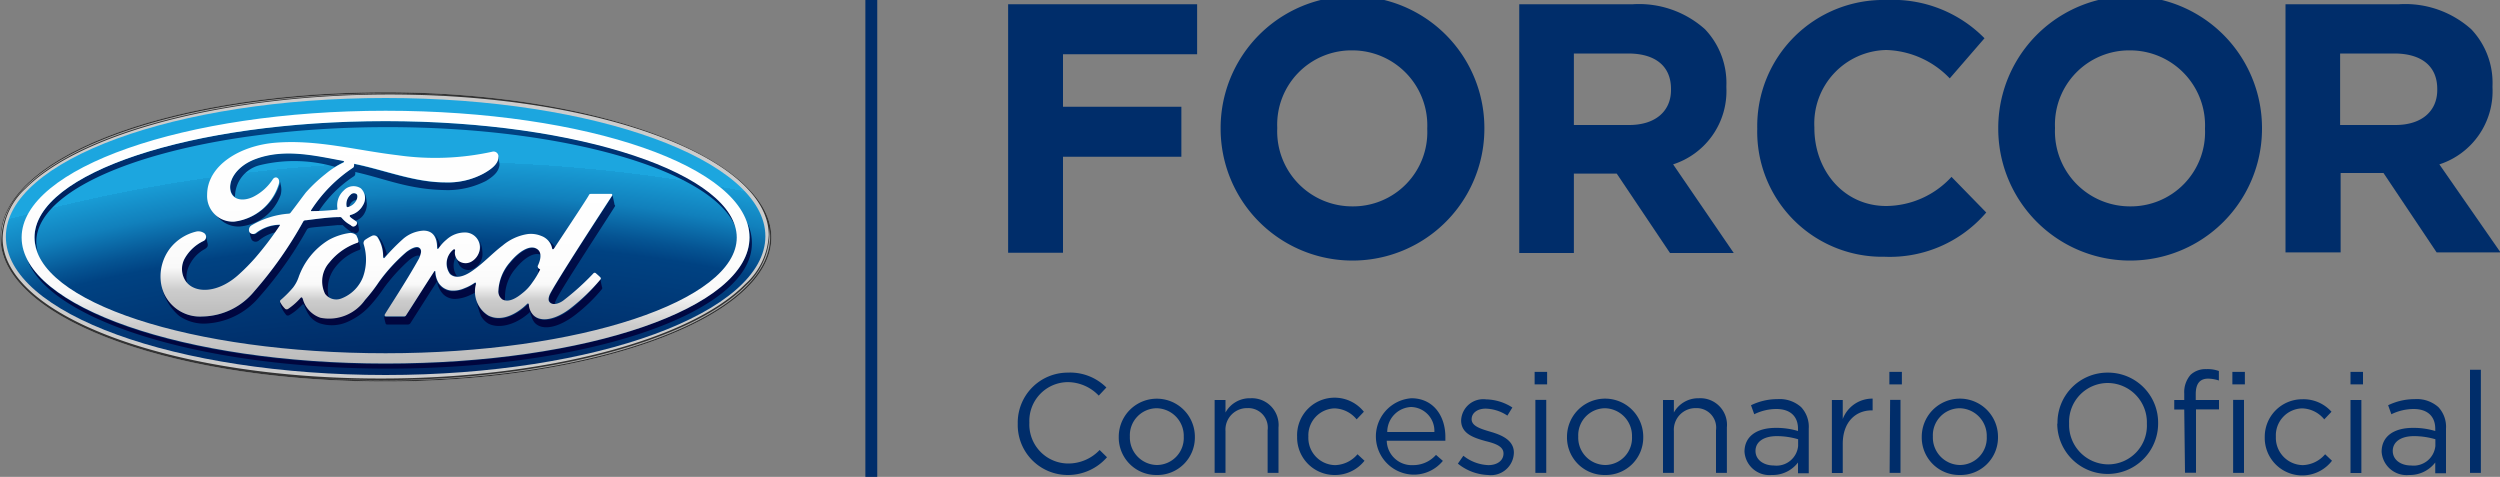 <svg id="Layer_1" data-name="Layer 1" xmlns="http://www.w3.org/2000/svg" xmlns:xlink="http://www.w3.org/1999/xlink" viewBox="0 0 200 38.15"><rect x="0" y="0" width="200" height="38.15" fill="#808080" stroke="none"/><defs><style>.cls-1{fill:#002d6a;}.cls-2{fill:#ccc;}.cls-3{fill:url(#radial-gradient);}.cls-4{fill:url(#linear-gradient);}.cls-5{fill:url(#linear-gradient-2);}.cls-6{fill:url(#linear-gradient-3);}.cls-7{fill:url(#linear-gradient-4);}.cls-8{fill:url(#linear-gradient-5);}.cls-9{fill:url(#linear-gradient-6);}.cls-10{fill:url(#linear-gradient-7);}.cls-11{fill:url(#linear-gradient-8);}.cls-12{fill:url(#linear-gradient-9);}.cls-13{fill:url(#linear-gradient-10);}.cls-14{fill:url(#linear-gradient-11);}.cls-15{fill:url(#linear-gradient-12);}.cls-16{fill:url(#linear-gradient-13);}.cls-17{fill:url(#linear-gradient-14);}.cls-18{fill:url(#linear-gradient-15);}.cls-19{fill:url(#linear-gradient-16);}.cls-20{fill:url(#linear-gradient-17);}.cls-21{fill:url(#linear-gradient-18);}.cls-22{fill:url(#linear-gradient-19);}.cls-23{fill:url(#linear-gradient-20);}.cls-24{fill:url(#linear-gradient-21);}.cls-25{fill:url(#linear-gradient-22);}.cls-26{fill:url(#linear-gradient-23);}.cls-27{fill:url(#linear-gradient-24);}.cls-28{fill:#333;}.cls-29{fill:url(#linear-gradient-25);}.cls-30{fill:url(#linear-gradient-26);}.cls-31{fill:url(#linear-gradient-27);}.cls-32{fill:url(#linear-gradient-28);}.cls-33{fill:url(#linear-gradient-29);}</style><radialGradient id="radial-gradient" cx="-1188.74" cy="-441.91" r="106.27" gradientTransform="translate(1520.8 675.23) scale(1.25 1.22)" gradientUnits="userSpaceOnUse"><stop offset="0" stop-color="#00000d"/><stop offset="0.22" stop-color="#000012"/><stop offset="0.48" stop-color="#000021"/><stop offset="0.7" stop-color="#003"/><stop offset="0.9" stop-color="#004282"/><stop offset="0.91" stop-color="#055493"/><stop offset="0.93" stop-color="#1180bc"/><stop offset="0.95" stop-color="#199cd5"/><stop offset="0.95" stop-color="#1ca6df"/></radialGradient><linearGradient id="linear-gradient" x1="1665.64" y1="3828.99" x2="1665.64" y2="3795.39" gradientTransform="translate(-1135.19 -2649.52) scale(0.7)" gradientUnits="userSpaceOnUse"><stop offset="0" stop-color="#00053d"/><stop offset="0.23" stop-color="#000841"/><stop offset="0.44" stop-color="#00114b"/><stop offset="0.63" stop-color="#00205d"/><stop offset="0.81" stop-color="#003475"/><stop offset="0.86" stop-color="#004484"/><stop offset="1" stop-color="#006da9"/></linearGradient><linearGradient id="linear-gradient-2" x1="1666.18" y1="3828.99" x2="1666.18" y2="3795.39" xlink:href="#linear-gradient"/><linearGradient id="linear-gradient-3" x1="1673.22" y1="3819.13" x2="1673.22" y2="3795.85" gradientTransform="translate(-1135.17 -2646.66) scale(0.7)" xlink:href="#linear-gradient"/><linearGradient id="linear-gradient-4" x1="1683.17" y1="3819.23" x2="1683.17" y2="3795.61" gradientTransform="translate(-1135.17 -2646.66) scale(0.7)" xlink:href="#linear-gradient"/><linearGradient id="linear-gradient-5" x1="1684.61" y1="3818.31" x2="1684.61" y2="3796.7" gradientTransform="translate(-1135.17 -2646.66) scale(0.7)" xlink:href="#linear-gradient"/><linearGradient id="linear-gradient-6" x1="1671.62" y1="3818.63" x2="1671.62" y2="3796.26" gradientTransform="translate(-1135.17 -2646.66) scale(0.7)" xlink:href="#linear-gradient"/><linearGradient id="linear-gradient-7" x1="1691.61" y1="3803.18" x2="1691.61" y2="3803.17" gradientTransform="translate(-1135.13 -2646.66) scale(0.7)" xlink:href="#linear-gradient"/><linearGradient id="linear-gradient-8" x1="1680.96" y1="3819.21" x2="1680.96" y2="3795.66" gradientTransform="translate(-1135.17 -2646.66) scale(0.7)" xlink:href="#linear-gradient"/><linearGradient id="linear-gradient-9" x1="1660.59" y1="3819.21" x2="1660.59" y2="3795.66" gradientTransform="translate(-1135.17 -2646.66) scale(0.7)" xlink:href="#linear-gradient"/><linearGradient id="linear-gradient-10" x1="1670.77" y1="3819.2" x2="1670.77" y2="3795.81" gradientTransform="translate(-1135.17 -2646.66) scale(0.7)" xlink:href="#linear-gradient"/><linearGradient id="linear-gradient-11" x1="1683.21" y1="3819.21" x2="1683.21" y2="3795.65" gradientTransform="translate(-1135.17 -2646.66) scale(0.7)" xlink:href="#linear-gradient"/><linearGradient id="linear-gradient-12" x1="1675.23" y1="3819.22" x2="1675.23" y2="3795.63" gradientTransform="translate(-1135.17 -2646.66) scale(0.7)" xlink:href="#linear-gradient"/><linearGradient id="linear-gradient-13" x1="1688.07" y1="3819.21" x2="1688.07" y2="3795.66" gradientTransform="translate(-1135.17 -2646.66) scale(0.7)" xlink:href="#linear-gradient"/><linearGradient id="linear-gradient-14" x1="1665.33" y1="3818.94" x2="1665.33" y2="3795.95" gradientTransform="translate(-1135.17 -2646.66) scale(0.7)" xlink:href="#linear-gradient"/><linearGradient id="linear-gradient-15" x1="1661.65" y1="3819.2" x2="1661.65" y2="3795.81" gradientTransform="translate(-1135.17 -2646.66) scale(0.7)" xlink:href="#linear-gradient"/><linearGradient id="linear-gradient-16" x1="1643.89" y1="3819.21" x2="1643.89" y2="3795.66" gradientTransform="translate(-1135.17 -2646.66) scale(0.7)" xlink:href="#linear-gradient"/><linearGradient id="linear-gradient-17" x1="1654.43" y1="3819.2" x2="1654.43" y2="3795.66" gradientTransform="translate(-1135.17 -2646.66) scale(0.7)" xlink:href="#linear-gradient"/><linearGradient id="linear-gradient-18" x1="1651.36" y1="3819.21" x2="1651.36" y2="3795.66" gradientTransform="translate(-1135.17 -2646.66) scale(0.7)" xlink:href="#linear-gradient"/><linearGradient id="linear-gradient-19" x1="1651.92" y1="3819.22" x2="1651.92" y2="3795.65" gradientTransform="translate(-1135.17 -2646.66) scale(0.7)" xlink:href="#linear-gradient"/><linearGradient id="linear-gradient-20" x1="1678.5" y1="3818.39" x2="1678.5" y2="3795.77" gradientTransform="translate(-1135.17 -2646.66) scale(0.7)" xlink:href="#linear-gradient"/><linearGradient id="linear-gradient-21" x1="1667.95" y1="3819.21" x2="1667.95" y2="3795.66" gradientTransform="translate(-1135.17 -2646.66) scale(0.7)" xlink:href="#linear-gradient"/><linearGradient id="linear-gradient-22" x1="1661.83" y1="3818.4" x2="1661.83" y2="3796.15" gradientTransform="translate(-1135.17 -2646.66) scale(0.7)" xlink:href="#linear-gradient"/><linearGradient id="linear-gradient-23" x1="1662.59" y1="3819.22" x2="1662.59" y2="3795.66" gradientTransform="translate(-1135.17 -2646.66) scale(0.7)" xlink:href="#linear-gradient"/><linearGradient id="linear-gradient-24" x1="1649.68" y1="3819.21" x2="1649.68" y2="3795.66" gradientTransform="translate(-1135.17 -2646.66) scale(0.7)" xlink:href="#linear-gradient"/><linearGradient id="linear-gradient-25" x1="29.4" y1="44.54" x2="22.27" y2="17.93" gradientTransform="translate(-5.38 -8.5)" gradientUnits="userSpaceOnUse"><stop offset="0" stop-color="#a6a6a6"/><stop offset="0.35" stop-color="#d9d9d9"/><stop offset="0.65" stop-color="#d9d9d9"/><stop offset="1" stop-color="#a6a6a6"/></linearGradient><linearGradient id="linear-gradient-26" x1="48.17" y1="29.98" x2="41.08" y2="3.5" xlink:href="#linear-gradient-25"/><linearGradient id="linear-gradient-27" x1="1665.71" y1="3795.17" x2="1665.71" y2="3828.94" gradientTransform="translate(-1135.19 -2649.52) scale(0.7)" gradientUnits="userSpaceOnUse"><stop offset="0" stop-color="#fff"/><stop offset="0.55" stop-color="#fdfdfd"/><stop offset="0.69" stop-color="#f9f9f9"/><stop offset="0.8" stop-color="#ccc"/><stop offset="1" stop-color="#b3b3b3"/></linearGradient><linearGradient id="linear-gradient-28" x1="1672.62" y1="3801.9" x2="1672.62" y2="3818.65" gradientTransform="translate(-1135.19 -2646.67) scale(0.7)" xlink:href="#linear-gradient-27"/><linearGradient id="linear-gradient-29" x1="1659.29" y1="3795.53" x2="1659.29" y2="3818.75" gradientTransform="translate(-1135.19 -2646.67) scale(0.7)" xlink:href="#linear-gradient-27"/></defs><title>logo</title><path class="cls-1" d="M81.38,33.9v0a4,4,0,0,1,4-4.09A4.1,4.1,0,0,1,88.47,31l-.61.65a3.45,3.45,0,0,0-2.49-1.08,3.1,3.1,0,0,0-3.06,3.24v0a3.12,3.12,0,0,0,3.06,3.27A3.45,3.45,0,0,0,87.93,36l.59.58A4.15,4.15,0,0,1,85.35,38,4,4,0,0,1,81.38,33.9Z" transform="translate(0.04 0)"/><path class="cls-1" d="M89.46,34.94v0a3,3,0,0,1,6.09,0v0A3,3,0,0,1,92.49,38,3,3,0,0,1,89.46,34.94Zm5.2,0v0a2.21,2.21,0,0,0-2.17-2.28,2.16,2.16,0,0,0-2.14,2.26v0a2.2,2.2,0,0,0,2.16,2.28A2.16,2.16,0,0,0,94.66,34.94Z" transform="translate(0.04 0)"/><path class="cls-1" d="M97.13,32H98v1a2.21,2.21,0,0,1,2-1.14,2.14,2.14,0,0,1,2.24,2.34v3.63h-.87V34.42a1.56,1.56,0,0,0-1.62-1.77A1.72,1.72,0,0,0,98,34.49v3.34h-.87Z" transform="translate(0.04 0)"/><path class="cls-1" d="M103.73,34.94v0a3,3,0,0,1,5.34-2l-.58.61a2.36,2.36,0,0,0-1.77-.88,2.16,2.16,0,0,0-2.09,2.26v0a2.18,2.18,0,0,0,2.14,2.28,2.43,2.43,0,0,0,1.79-.87l.56.52A3,3,0,0,1,106.73,38,3,3,0,0,1,103.73,34.94Z" transform="translate(0.04 0)"/><path class="cls-1" d="M113,37.21a2.43,2.43,0,0,0,1.84-.82l.55.48a3,3,0,0,1-2.41,1.1,3.06,3.06,0,0,1-.11-6.11c1.73,0,2.72,1.38,2.72,3.1,0,.08,0,.17,0,.3H110.9A2,2,0,0,0,113,37.21Zm1.71-2.65a1.91,1.91,0,0,0-1.87-2,2,2,0,0,0-1.9,2Z" transform="translate(0.04 0)"/><path class="cls-1" d="M116.59,37.09l.44-.63a3.42,3.42,0,0,0,2,.75c.7,0,1.21-.36,1.21-.93v0c0-.59-.69-.81-1.46-1-.92-.26-1.93-.58-1.93-1.65v0a1.77,1.77,0,0,1,2-1.68,4,4,0,0,1,2.1.65l-.4.65a3.28,3.28,0,0,0-1.73-.56c-.69,0-1.13.36-1.13.85v0c0,.55.73.77,1.51,1s1.87.62,1.87,1.67v0A1.84,1.84,0,0,1,119,38,4.06,4.06,0,0,1,116.59,37.09Z" transform="translate(0.04 0)"/><path class="cls-1" d="M122.73,29.75h1v1h-1Zm.06,2.24h.87v5.84h-.87Z" transform="translate(0.04 0)"/><path class="cls-1" d="M125.32,34.94v0a3.05,3.05,0,0,1,6.1,0v0A3,3,0,0,1,128.35,38,3,3,0,0,1,125.32,34.94Zm5.2,0v0a2.21,2.21,0,0,0-2.17-2.28,2.16,2.16,0,0,0-2.13,2.26v0a2.19,2.19,0,0,0,2.16,2.28A2.16,2.16,0,0,0,130.52,34.94Z" transform="translate(0.04 0)"/><path class="cls-1" d="M133,32h.87v1a2.23,2.23,0,0,1,2-1.14,2.13,2.13,0,0,1,2.24,2.34v3.63h-.87V34.42a1.56,1.56,0,0,0-1.61-1.77,1.73,1.73,0,0,0-1.76,1.84v3.34H133Z" transform="translate(0.04 0)"/><path class="cls-1" d="M139.52,36.14v0c0-1.25,1-1.91,2.5-1.91a6,6,0,0,1,1.78.25v-.18c0-1-.63-1.58-1.73-1.58a4,4,0,0,0-1.77.42l-.26-.72a4.8,4.8,0,0,1,2.12-.49,2.57,2.57,0,0,1,1.89.64,2.3,2.3,0,0,1,.61,1.72v3.57h-.86V37a2.55,2.55,0,0,1-2.1,1A2,2,0,0,1,139.52,36.14Zm4.29-.46v-.54a6.06,6.06,0,0,0-1.7-.25c-1.09,0-1.71.48-1.71,1.18v0c0,.74.68,1.17,1.47,1.17A1.74,1.74,0,0,0,143.81,35.68Z" transform="translate(0.04 0)"/><path class="cls-1" d="M146.51,32h.87v1.52a2.52,2.52,0,0,1,2.39-1.63v.94h-.07c-1.28,0-2.32.92-2.32,2.68v2.33h-.87Z" transform="translate(0.04 0)"/><path class="cls-1" d="M151.11,29.75h1v1h-1Zm.06,2.24H152v5.84h-.87Z" transform="translate(0.04 0)"/><path class="cls-1" d="M153.7,34.94v0a3.05,3.05,0,0,1,6.1,0v0A3,3,0,0,1,156.73,38,3,3,0,0,1,153.7,34.94Zm5.2,0v0a2.21,2.21,0,0,0-2.17-2.28,2.16,2.16,0,0,0-2.14,2.26v0a2.2,2.2,0,0,0,2.16,2.28A2.16,2.16,0,0,0,158.9,34.94Z" transform="translate(0.04 0)"/><path class="cls-1" d="M164.56,33.9v0a4,4,0,0,1,4.05-4.09,4,4,0,0,1,4,4.07s0,0,0,0a4,4,0,1,1-8.07,0Zm7.15,0v0a3.15,3.15,0,0,0-3.12-3.26,3.1,3.1,0,0,0-3.1,3.24v0a3.15,3.15,0,0,0,3.12,3.27A3.1,3.1,0,0,0,171.71,33.9Z" transform="translate(0.04 0)"/><path class="cls-1" d="M174.7,32.76h-.8V32h.8v-.51a2.11,2.11,0,0,1,.51-1.51,1.76,1.76,0,0,1,1.26-.45,2.65,2.65,0,0,1,1,.15v.76a2.93,2.93,0,0,0-.85-.15c-.68,0-1,.41-1,1.24V32h1.86v.75h-1.84v5.07h-.88Z" transform="translate(0.04 0)"/><path class="cls-1" d="M178.55,29.75h1v1h-1Zm.06,2.24h.87v5.84h-.87Z" transform="translate(0.04 0)"/><path class="cls-1" d="M181.14,34.94v0a3,3,0,0,1,3-3,3,3,0,0,1,2.34,1l-.58.61a2.36,2.36,0,0,0-1.77-.88,2.16,2.16,0,0,0-2.1,2.26v0a2.19,2.19,0,0,0,2.15,2.28,2.45,2.45,0,0,0,1.79-.87l.55.52a3,3,0,0,1-5.38-1.9Z" transform="translate(0.04 0)"/><path class="cls-1" d="M188,29.75h1v1h-1ZM188,32h.87v5.84H188Z" transform="translate(0.04 0)"/><path class="cls-1" d="M190.49,36.14v0c0-1.25,1-1.91,2.5-1.91a6,6,0,0,1,1.79.25v-.18c0-1-.63-1.58-1.73-1.58a4.09,4.09,0,0,0-1.78.42l-.26-.72a4.88,4.88,0,0,1,2.13-.49,2.59,2.59,0,0,1,1.89.64,2.3,2.3,0,0,1,.61,1.72v3.57h-.86V37a2.56,2.56,0,0,1-2.1,1A2,2,0,0,1,190.49,36.14Zm4.3-.46v-.54a6.14,6.14,0,0,0-1.71-.25c-1.08,0-1.7.48-1.7,1.18v0c0,.74.67,1.17,1.47,1.17A1.75,1.75,0,0,0,194.79,35.68Z" transform="translate(0.04 0)"/><path class="cls-1" d="M197.56,29.58h.87v8.25h-.87Z" transform="translate(0.04 0)"/><polygon class="cls-1" points="69.23 38.15 69.23 0 70.18 0 70.18 38.15 69.23 38.15 69.23 38.15"/><path class="cls-2" d="M30.81,7.38C13.68,7.38,0,12.51,0,19S13.8,30.52,30.81,30.52,61.67,25.33,61.67,19,47.82,7.38,30.81,7.38ZM61.48,18.06l0,.16Z" transform="translate(0.04 0)"/><path class="cls-3" d="M30.81,7.84C14,7.84.43,12.8.43,18.94S14,30,30.81,30s30.38-5,30.38-11.1S47.6,7.84,30.81,7.84Z" transform="translate(0.04 0)"/><path class="cls-4" d="M2.86,19.37c0-5.08,12.58-9.2,28.09-9.2,14.27,0,26.06,3.49,27.85,8-1.2-4.75-13.27-8.48-28-8.48C15.3,9.69,2.72,13.83,2.72,19A3.36,3.36,0,0,0,3,20.18,3.21,3.21,0,0,1,2.86,19.37Z" transform="translate(0.04 0)"/><path class="cls-5" d="M59.73,17.79A3.57,3.57,0,0,1,59.92,19c0,5.59-13,10.13-29.11,10.13-14.31,0-26.21-3.59-28.65-8.33C4,25.69,16.23,29.49,31,29.49c16.07,0,29.11-4.5,29.11-10A3.78,3.78,0,0,0,59.73,17.79Z" transform="translate(0.04 0)"/><path class="cls-6" d="M36.23,19.93A1.42,1.42,0,0,0,36,21.88a.81.81,0,0,0,.52.22,1.46,1.46,0,0,1-.07-1.59,1.06,1.06,0,0,1,0-.53A.08.08,0,0,0,36.23,19.93Z" transform="translate(0.04 0)"/><path class="cls-7" d="M43,21.4v0h0c0,.11,0,.3.06.45a2,2,0,0,1,.1-.21c0-.06,0-.07,0-.08S43,21.45,43,21.4Z" transform="translate(0.04 0)"/><path class="cls-8" d="M44.13,19.85c0,.11.1.12.16,0l.07-.09-.06-.08a6.57,6.57,0,0,0-.54-.55A1.15,1.15,0,0,1,44.13,19.85Z" transform="translate(0.04 0)"/><path class="cls-9" d="M35.1,19.77l.09-.12a2.73,2.73,0,0,0-.47-.93,1.61,1.61,0,0,1,.25,1C35,19.85,35.05,19.85,35.1,19.77Z" transform="translate(0.04 0)"/><polygon class="cls-10" points="48.99 15.56 48.99 15.56 48.99 15.57 48.99 15.56"/><path class="cls-11" d="M40.13,24a.9.9,0,0,0,.23.08,1.13,1.13,0,0,1,0-.3,3.48,3.48,0,0,1,.83-2.28c.74-.91,1.52-1.36,2.05-1.11a.58.58,0,0,0-.36-.48c-.53-.26-1.35.22-2.1,1.13a3.75,3.75,0,0,0-.94,2.25A.78.78,0,0,0,40.13,24Z" transform="translate(0.04 0)"/><path class="cls-12" d="M28.7,20a.14.14,0,0,0,.09-.18c0-.14-.14-.51-.17-.59h0c0,.08,0,.14-.09.17A4.91,4.91,0,0,0,26.31,21a2.26,2.26,0,0,0-.39,2.52,1,1,0,0,0,.36.32,2.79,2.79,0,0,1,.48-2.43A4.12,4.12,0,0,1,28.7,20Z" transform="translate(0.04 0)"/><path class="cls-13" d="M37.91,22.69a3.51,3.51,0,0,1-.78.41,2.18,2.18,0,0,1-.94.2A1.35,1.35,0,0,1,35,22.65a1.92,1.92,0,0,1-.24-.89s0-.09-.09,0c-.77,1.18-1.48,2.32-2.25,3.51a.17.17,0,0,1-.15.09H30.79a.1.1,0,0,1-.1-.07c0,.18.1.51.12.59a.11.11,0,0,0,.11.08h1.71a.25.25,0,0,0,.16-.1c.69-1.08,1.43-2.26,2.14-3.35a1.82,1.82,0,0,0,.52,1.06,1.32,1.32,0,0,0,1,.34,3.08,3.08,0,0,0,1.15-.32,2.27,2.27,0,0,0,.41-.22,2.91,2.91,0,0,1,.06-.6S38,22.61,37.91,22.69Z" transform="translate(0.04 0)"/><path class="cls-14" d="M48,22.27a.19.19,0,0,1,0,.08,15.62,15.62,0,0,1-2.33,2.34c-1.21.94-2.41,1.17-3,.57a1.33,1.33,0,0,1-.36-.81c0-.14-.08-.15-.15-.08-.71.7-2,1.48-3.08.93a1.87,1.87,0,0,1-1-1.42v0a5.06,5.06,0,0,0,.36,1.4,1.65,1.65,0,0,0,.59.61c1,.5,2.43-.06,3.35-.95l0,0c0,.16.09.35.1.37a1.39,1.39,0,0,0,.24.49c.63.72,2,.39,3.35-.68a13,13,0,0,0,2.05-2,.17.17,0,0,0,0-.16C48.07,22.76,48,22.43,48,22.27Z" transform="translate(0.04 0)"/><path class="cls-15" d="M37.89,21.47a1.33,1.33,0,0,0,.66-1.32,2.32,2.32,0,0,0-.28-1,1.13,1.13,0,0,1,.11.71,1.36,1.36,0,0,1-.72,1,.94.94,0,0,1-1-.11.76.76,0,0,1-.2-.28,2.24,2.24,0,0,0,.23.71A.87.87,0,0,0,37.89,21.47Z" transform="translate(0.04 0)"/><path class="cls-16" d="M49.12,16.38c0-.07-.16-.75-.17-.81a.15.15,0,0,1,0,.06c-.24.41-4.76,7.29-5,8-.09.23-.1.4,0,.52a.43.43,0,0,0,.38.17,1.68,1.68,0,0,1,.1-.29c.28-.71,4.51-7.14,4.74-7.55A.12.12,0,0,0,49.12,16.38Z" transform="translate(0.04 0)"/><path class="cls-17" d="M30.18,18.83l0,.05a2.86,2.86,0,0,1,.44,1.56c0,.12.07.13.13.06a1.29,1.29,0,0,0,.16-.17,4.49,4.49,0,0,0-.33-.87A2.82,2.82,0,0,0,30.18,18.83Z" transform="translate(0.04 0)"/><path class="cls-18" d="M32.67,20.83c.31-.27.66-.45.88-.37.13-.33.07-.52-.07-.61s-.64.07-1,.34a13.73,13.73,0,0,0-2.21,2.41A13.29,13.29,0,0,1,29.16,24a3.51,3.51,0,0,1-3.62,1.29,2.18,2.18,0,0,1-1.4-1.49c0-.14-.12-.18-.19-.09a5.11,5.11,0,0,1-1,.88.21.21,0,0,1-.21,0,1.91,1.91,0,0,1-.39-.51,0,0,0,0,1,0,0h0a1.61,1.61,0,0,0,.23.72,2.56,2.56,0,0,0,.3.42.24.24,0,0,0,.21,0,4.36,4.36,0,0,0,1.05-.85c.07-.06.13,0,.16.05a3.3,3.3,0,0,0,.39.8,1.74,1.74,0,0,0,1,.69,3.06,3.06,0,0,0,2-.13,5.34,5.34,0,0,0,1.89-1.34A13.1,13.1,0,0,0,30.7,23,14.39,14.39,0,0,1,32.67,20.83Z" transform="translate(0.04 0)"/><path class="cls-19" d="M14.92,22.62a2.13,2.13,0,0,1,.22-1.46,2.91,2.91,0,0,1,1.23-1.25c.19-.13.28-.25.16-.56,0-.1-.05-.26-.09-.41a.3.3,0,0,1-.18.33,3.42,3.42,0,0,0-1.53,1.42,1.73,1.73,0,0,0,.08,1.79A1.71,1.71,0,0,0,14.92,22.62Z" transform="translate(0.04 0)"/><path class="cls-20" d="M18.76,15.76a2.61,2.61,0,0,1,2-2.55,11.68,11.68,0,0,1,6,.14c.25-.16.47-.26.69-.38s0-.13-.05-.13c-2.3-.43-4.7-1-7-.14-1.58.59-2.27,1.85-1.94,2.69A.84.84,0,0,0,18.76,15.76Z" transform="translate(0.04 0)"/><path class="cls-21" d="M24.85,18.21c.76-.09,1.44-.13,2.11-.2.2,0,.35,0,.42,0a4.31,4.31,0,0,0,.72.57.39.39,0,0,1,.29.1.54.54,0,0,0,.2-.1.3.3,0,0,0,.08-.27,3.5,3.5,0,0,0-.13-.59.25.25,0,0,1-.06.26.31.31,0,0,1-.24.11A.48.48,0,0,1,28,18a2.24,2.24,0,0,1-.69-.56c-.07-.08-.1-.08-.26-.07-.71,0-1.83.15-2.59.25-.18,0-.21.05-.25.12a31.81,31.81,0,0,1-3.92,5.58,5.48,5.48,0,0,1-4.12,2,3.19,3.19,0,0,1-3.28-2.41,4.28,4.28,0,0,0,1.39,2.35,3.46,3.46,0,0,0,2,.63,5.92,5.92,0,0,0,4.4-2.11,30.32,30.32,0,0,0,3.85-5.44C24.6,18.27,24.64,18.24,24.85,18.21Z" transform="translate(0.04 0)"/><path class="cls-22" d="M22.36,18a3.1,3.1,0,0,0-1.86.66.37.37,0,0,1-.52-.06.34.34,0,0,1-.05-.17,1.74,1.74,0,0,0,.17.76.4.4,0,0,0,.56.06A3.24,3.24,0,0,1,22,18.58c.11-.16.25-.34.39-.55a0,0,0,0,0,0-.05A.06.06,0,0,0,22.36,18Z" transform="translate(0.04 0)"/><path class="cls-23" d="M39.76,12.27l0,0Z" transform="translate(0.04 0)"/><path class="cls-24" d="M24.84,16.82s0,.07,0,.06l.63,0a9.76,9.76,0,0,1,2.76-2.75c.09-.06.18-.11.15-.37,2.45.54,4.31,1.44,7.47,1.45a6.81,6.81,0,0,0,3-.74c.82-.5,1-.86,1.07-1.25a1.52,1.52,0,0,0-.05-.38,2.84,2.84,0,0,0-.08-.42.79.79,0,0,1,0,.17c0,.44-.37.86-1.21,1.32a6,6,0,0,1-3,.69c-2.53,0-4.89-1-7.33-1.49,0,.11,0,.23-.06.3A11.66,11.66,0,0,0,24.84,16.82Z" transform="translate(0.04 0)"/><path class="cls-25" d="M28.14,16.14a.37.37,0,0,1,.33-.12c.1-.18.12-.4,0-.5a.35.35,0,0,0-.43,0l-.09.09a1,1,0,0,0-.28.83c0,.1.06.12.1.11a.37.37,0,0,0,.14,0A.6.6,0,0,1,28.14,16.14Z" transform="translate(0.04 0)"/><path class="cls-26" d="M29.15,17a1.37,1.37,0,0,0,.13-.9,1.88,1.88,0,0,0-.18-.73A1.23,1.23,0,0,1,29,16.41a1.58,1.58,0,0,1-1,.79.08.08,0,0,0-.06.09c0,.08.27.25.43.36l.06,0A1.24,1.24,0,0,0,29.15,17Z" transform="translate(0.04 0)"/><path class="cls-27" d="M17.92,17.81a2.11,2.11,0,0,0,1.23.31,3.84,3.84,0,0,0,3.26-2.52,1.6,1.6,0,0,0,0-.85,2.39,2.39,0,0,0-.11-.42h0a.62.62,0,0,1,0,.49,4.27,4.27,0,0,1-3.51,2.88,2,2,0,0,1-2-1.16A3.13,3.13,0,0,0,17.92,17.81Z" transform="translate(0.04 0)"/><path class="cls-28" d="M30.81,7.38C13.68,7.38,0,12.51,0,19S13.8,30.52,30.81,30.52,61.67,25.33,61.67,19,47.82,7.38,30.81,7.38ZM.17,19.08a5.6,5.6,0,0,1,1.84-4c4.42-4.45,16-7.47,28.75-7.52,16.9-.07,30.67,5,30.7,11.23a5.63,5.63,0,0,1-1.89,3.95c-4.41,4.46-16,7.49-28.71,7.54C14,30.38.2,25.34.17,19.08Zm61.31-1,0,.16Z" transform="translate(0.04 0)"/><path class="cls-29" d="M2,15C6.39,10.56,18,7.55,30.76,7.5c1.77,0,3.51,0,5.2.14-1.68-.11-3.4-.16-5.15-.16C13.75,7.48.05,12.59.05,19a3.94,3.94,0,0,0,.1.9,4,4,0,0,1-.08-.77A5.76,5.76,0,0,1,2,15Z" transform="translate(0.04 0)"/><path class="cls-30" d="M59.64,22.84c-4.43,4.47-16,7.51-28.78,7.57-1.8,0-3.57-.05-5.29-.15,1.7.11,3.45.17,5.24.17,17,0,30.76-5.18,30.76-11.48a4.17,4.17,0,0,0-.06-.71,3.81,3.81,0,0,1,0,.59A5.7,5.7,0,0,1,59.64,22.84Z" transform="translate(0.04 0)"/><path class="cls-31" d="M30.81,29.08C14.73,29.08,1.69,24.54,1.69,19s13-10.14,29.12-10.14S59.92,13.35,59.92,19,46.89,29.08,30.81,29.08Zm0-19.39C15.3,9.69,2.72,13.83,2.72,19s12.58,9.26,28.09,9.26S58.9,24.06,58.9,19,46.33,9.69,30.81,9.69Z" transform="translate(0.04 0)"/><path class="cls-32" d="M48.94,15.63c0-.07,0-.12-.09-.12H47.29c-.12,0-.18,0-.23.12-.18.34-2.36,3.61-2.77,4.24-.06.1-.15.09-.16,0a1.35,1.35,0,0,0-.88-1,2.14,2.14,0,0,0-1.17-.13,4.07,4.07,0,0,0-1.91.9c-.85.64-1.58,1.47-2.52,2.09-.51.34-1.22.63-1.69.19a1.42,1.42,0,0,1,.27-1.95.08.08,0,0,1,.14.05.88.88,0,0,0,.25.83.94.94,0,0,0,1,.11,1.36,1.36,0,0,0,.72-1,1.19,1.19,0,0,0-1.09-1.36,2.18,2.18,0,0,0-1.57.57,3.16,3.16,0,0,0-.62.68c-.05.08-.13.08-.13,0,0-.89-.34-1.39-1.08-1.4a2.71,2.71,0,0,0-1.65.67,15.88,15.88,0,0,0-1.46,1.49c-.06.07-.11.06-.13-.06a2.86,2.86,0,0,0-.44-1.56.36.36,0,0,0-.46-.12,4,4,0,0,0-.56.33.33.33,0,0,0-.09.35A4.16,4.16,0,0,1,29,22.16a3,3,0,0,1-1.71,1.71,1.11,1.11,0,0,1-1.32-.36A2.26,2.26,0,0,1,26.31,21a4.91,4.91,0,0,1,2.22-1.57.12.12,0,0,0,.09-.18c0-.13-.11-.32-.14-.4s-.29-.24-.55-.21a4.83,4.83,0,0,0-1.68.56,5.72,5.72,0,0,0-2.41,3,2.85,2.85,0,0,1-.44.81,8.52,8.52,0,0,1-1,1,.16.16,0,0,0,0,.2,1.91,1.91,0,0,0,.39.51.21.21,0,0,0,.21,0,5.11,5.11,0,0,0,1-.88c.07-.09.15-.05.19.09a2.18,2.18,0,0,0,1.4,1.49A3.51,3.51,0,0,0,29.16,24a13.29,13.29,0,0,0,1.11-1.44,13.73,13.73,0,0,1,2.21-2.41c.36-.27.78-.48,1-.34s.22.37,0,.87c-1,1.81-2.46,4-2.73,4.47a.1.1,0,0,0,.09.16H32.3a.17.17,0,0,0,.15-.09c.77-1.19,1.48-2.33,2.25-3.51,0-.07.09,0,.09,0a1.92,1.92,0,0,0,.24.89,1.35,1.35,0,0,0,1.16.65,2.18,2.18,0,0,0,.94-.2,3.51,3.51,0,0,0,.78-.41c.11-.08.13,0,.13.07a2.26,2.26,0,0,0,1,2.54c1.13.55,2.37-.23,3.08-.93.07-.07.14-.06.15.08a1.33,1.33,0,0,0,.36.81c.6.6,1.8.37,3-.57A15.62,15.62,0,0,0,48,22.35a.12.12,0,0,0,0-.15c-.11-.12-.27-.25-.38-.35a.14.14,0,0,0-.17,0A20.08,20.08,0,0,1,45,24.06c-.33.23-.85.41-1.09.09-.09-.12-.08-.29,0-.52C44.18,22.92,48.7,16,48.94,15.63ZM43,21.4c0,.05.08.1.15.13s0,0,0,.08a6.77,6.77,0,0,1-.61,1,3.59,3.59,0,0,1-.77.83c-.46.38-1.09.79-1.61.52a.78.78,0,0,1-.33-.71A3.75,3.75,0,0,1,40.74,21c.75-.91,1.57-1.39,2.1-1.13s.38.91.13,1.42A.34.34,0,0,0,43,21.4Z" transform="translate(0.04 0)"/><path class="cls-33" d="M16.16,25.32a3.15,3.15,0,0,1-3.34-2.83,3.71,3.71,0,0,1,.75-2.63,3.78,3.78,0,0,1,2.07-1.33.81.81,0,0,1,.68.14.37.37,0,0,1-.06.6,3.42,3.42,0,0,0-1.53,1.42,1.73,1.73,0,0,0,.08,1.79c.68,1,2.57,1.05,4.32-.58a15.9,15.9,0,0,0,1.22-1.24,25.87,25.87,0,0,0,2-2.63,0,0,0,0,0,0-.05.06.06,0,0,0-.05,0,3.1,3.1,0,0,0-1.86.66.37.37,0,0,1-.52-.06.42.42,0,0,1,.16-.55,6.84,6.84,0,0,1,3-.94.18.18,0,0,0,.13-.08c.43-.55.75-1,1.21-1.6A12.15,12.15,0,0,1,26,13.92,6.67,6.67,0,0,1,27.44,13c.11-.06,0-.13-.05-.13-2.3-.43-4.7-1-7-.14-1.58.59-2.27,1.85-1.94,2.69.24.59,1,.69,1.76.33a4,4,0,0,0,1.57-1.4c.22-.34.69-.1.44.5a4.27,4.27,0,0,1-3.51,2.88,2.05,2.05,0,0,1-2.18-2.14c0-2.37,2.65-3.94,5.43-4.17,3.34-.28,6.51.61,9.83,1a21.29,21.29,0,0,0,7.54-.28.39.39,0,0,1,.5.44c0,.44-.37.86-1.21,1.32a6,6,0,0,1-3,.69c-2.53,0-4.89-1-7.33-1.49,0,.11,0,.23-.06.3a11.66,11.66,0,0,0-3.39,3.43s0,.07,0,.06c.71,0,1.35-.05,2-.11.11,0,.12,0,.11-.12a1.61,1.61,0,0,1,.52-1.43,1.06,1.06,0,0,1,1.36-.16A1.07,1.07,0,0,1,29,16.41a1.58,1.58,0,0,1-1,.79.08.08,0,0,0-.06.09c0,.11.51.39.56.46a.24.24,0,0,1-.06.27.31.31,0,0,1-.24.11A.48.48,0,0,1,28,18a2.24,2.24,0,0,1-.69-.56c-.07-.08-.1-.08-.26-.07-.71,0-1.83.15-2.59.25-.18,0-.21.05-.25.12a31.81,31.81,0,0,1-3.92,5.58A5.48,5.48,0,0,1,16.16,25.32Zm11.52-8.86c0,.1.06.12.1.11a1.07,1.07,0,0,0,.63-.45c.14-.2.2-.49.07-.6a.36.36,0,0,0-.46.05,1,1,0,0,0-.34.89h0" transform="translate(0.04 0)"/><path class="cls-1" d="M80.61.34H95.73v4H85V8.54h9.47v4H85v7.68H80.61Z" transform="translate(0.04 0)"/><path class="cls-1" d="M97.61,10.32v-.05a10.55,10.55,0,0,1,21.1-.06v.06a10.55,10.55,0,0,1-21.1.05Zm16.53,0v-.05a6,6,0,0,0-6-6.24,5.94,5.94,0,0,0-6,6.18v.06a6,6,0,0,0,6,6.24A5.94,5.94,0,0,0,114.14,10.32Z" transform="translate(0.04 0)"/><path class="cls-1" d="M121.5.34h9.08a7.91,7.91,0,0,1,5.78,2,6.24,6.24,0,0,1,1.71,4.54V7a6.16,6.16,0,0,1-4.26,6.15l4.85,7.09h-5.1l-4.26-6.35h-3.43v6.35H121.5ZM130.29,10c2.13,0,3.35-1.13,3.35-2.8V7.12c0-1.87-1.3-2.84-3.43-2.84h-4.34V10Z" transform="translate(0.04 0)"/><path class="cls-1" d="M140.54,10.32v-.05A10.09,10.09,0,0,1,150.89,0a10.28,10.28,0,0,1,7.83,3.06l-2.78,3.21A7.32,7.32,0,0,0,150.86,4a5.88,5.88,0,0,0-5.75,6.18v.06c0,3.4,2.35,6.24,5.75,6.24a7.16,7.16,0,0,0,5.22-2.33L158.86,17a10.15,10.15,0,0,1-8.14,3.54A10,10,0,0,1,140.54,10.32Z" transform="translate(0.04 0)"/><path class="cls-1" d="M159.82,10.32v-.05a10.55,10.55,0,0,1,21.1-.06v.06a10.55,10.55,0,0,1-21.1.05Zm16.54,0v-.05a6,6,0,0,0-6-6.24,5.94,5.94,0,0,0-6,6.18v.06a6,6,0,0,0,6,6.24A5.94,5.94,0,0,0,176.36,10.32Z" transform="translate(0.04 0)"/><path class="cls-1" d="M182.8.34h9.07a7.92,7.92,0,0,1,5.79,2,6.23,6.23,0,0,1,1.7,4.54V7a6.16,6.16,0,0,1-4.25,6.15L200,20.19h-5.11l-4.25-6.35h-3.43v6.35H182.8ZM191.59,10c2.13,0,3.35-1.13,3.35-2.8V7.12c0-1.87-1.31-2.84-3.44-2.84h-4.33V10Z" transform="translate(0.04 0)"/></svg>
